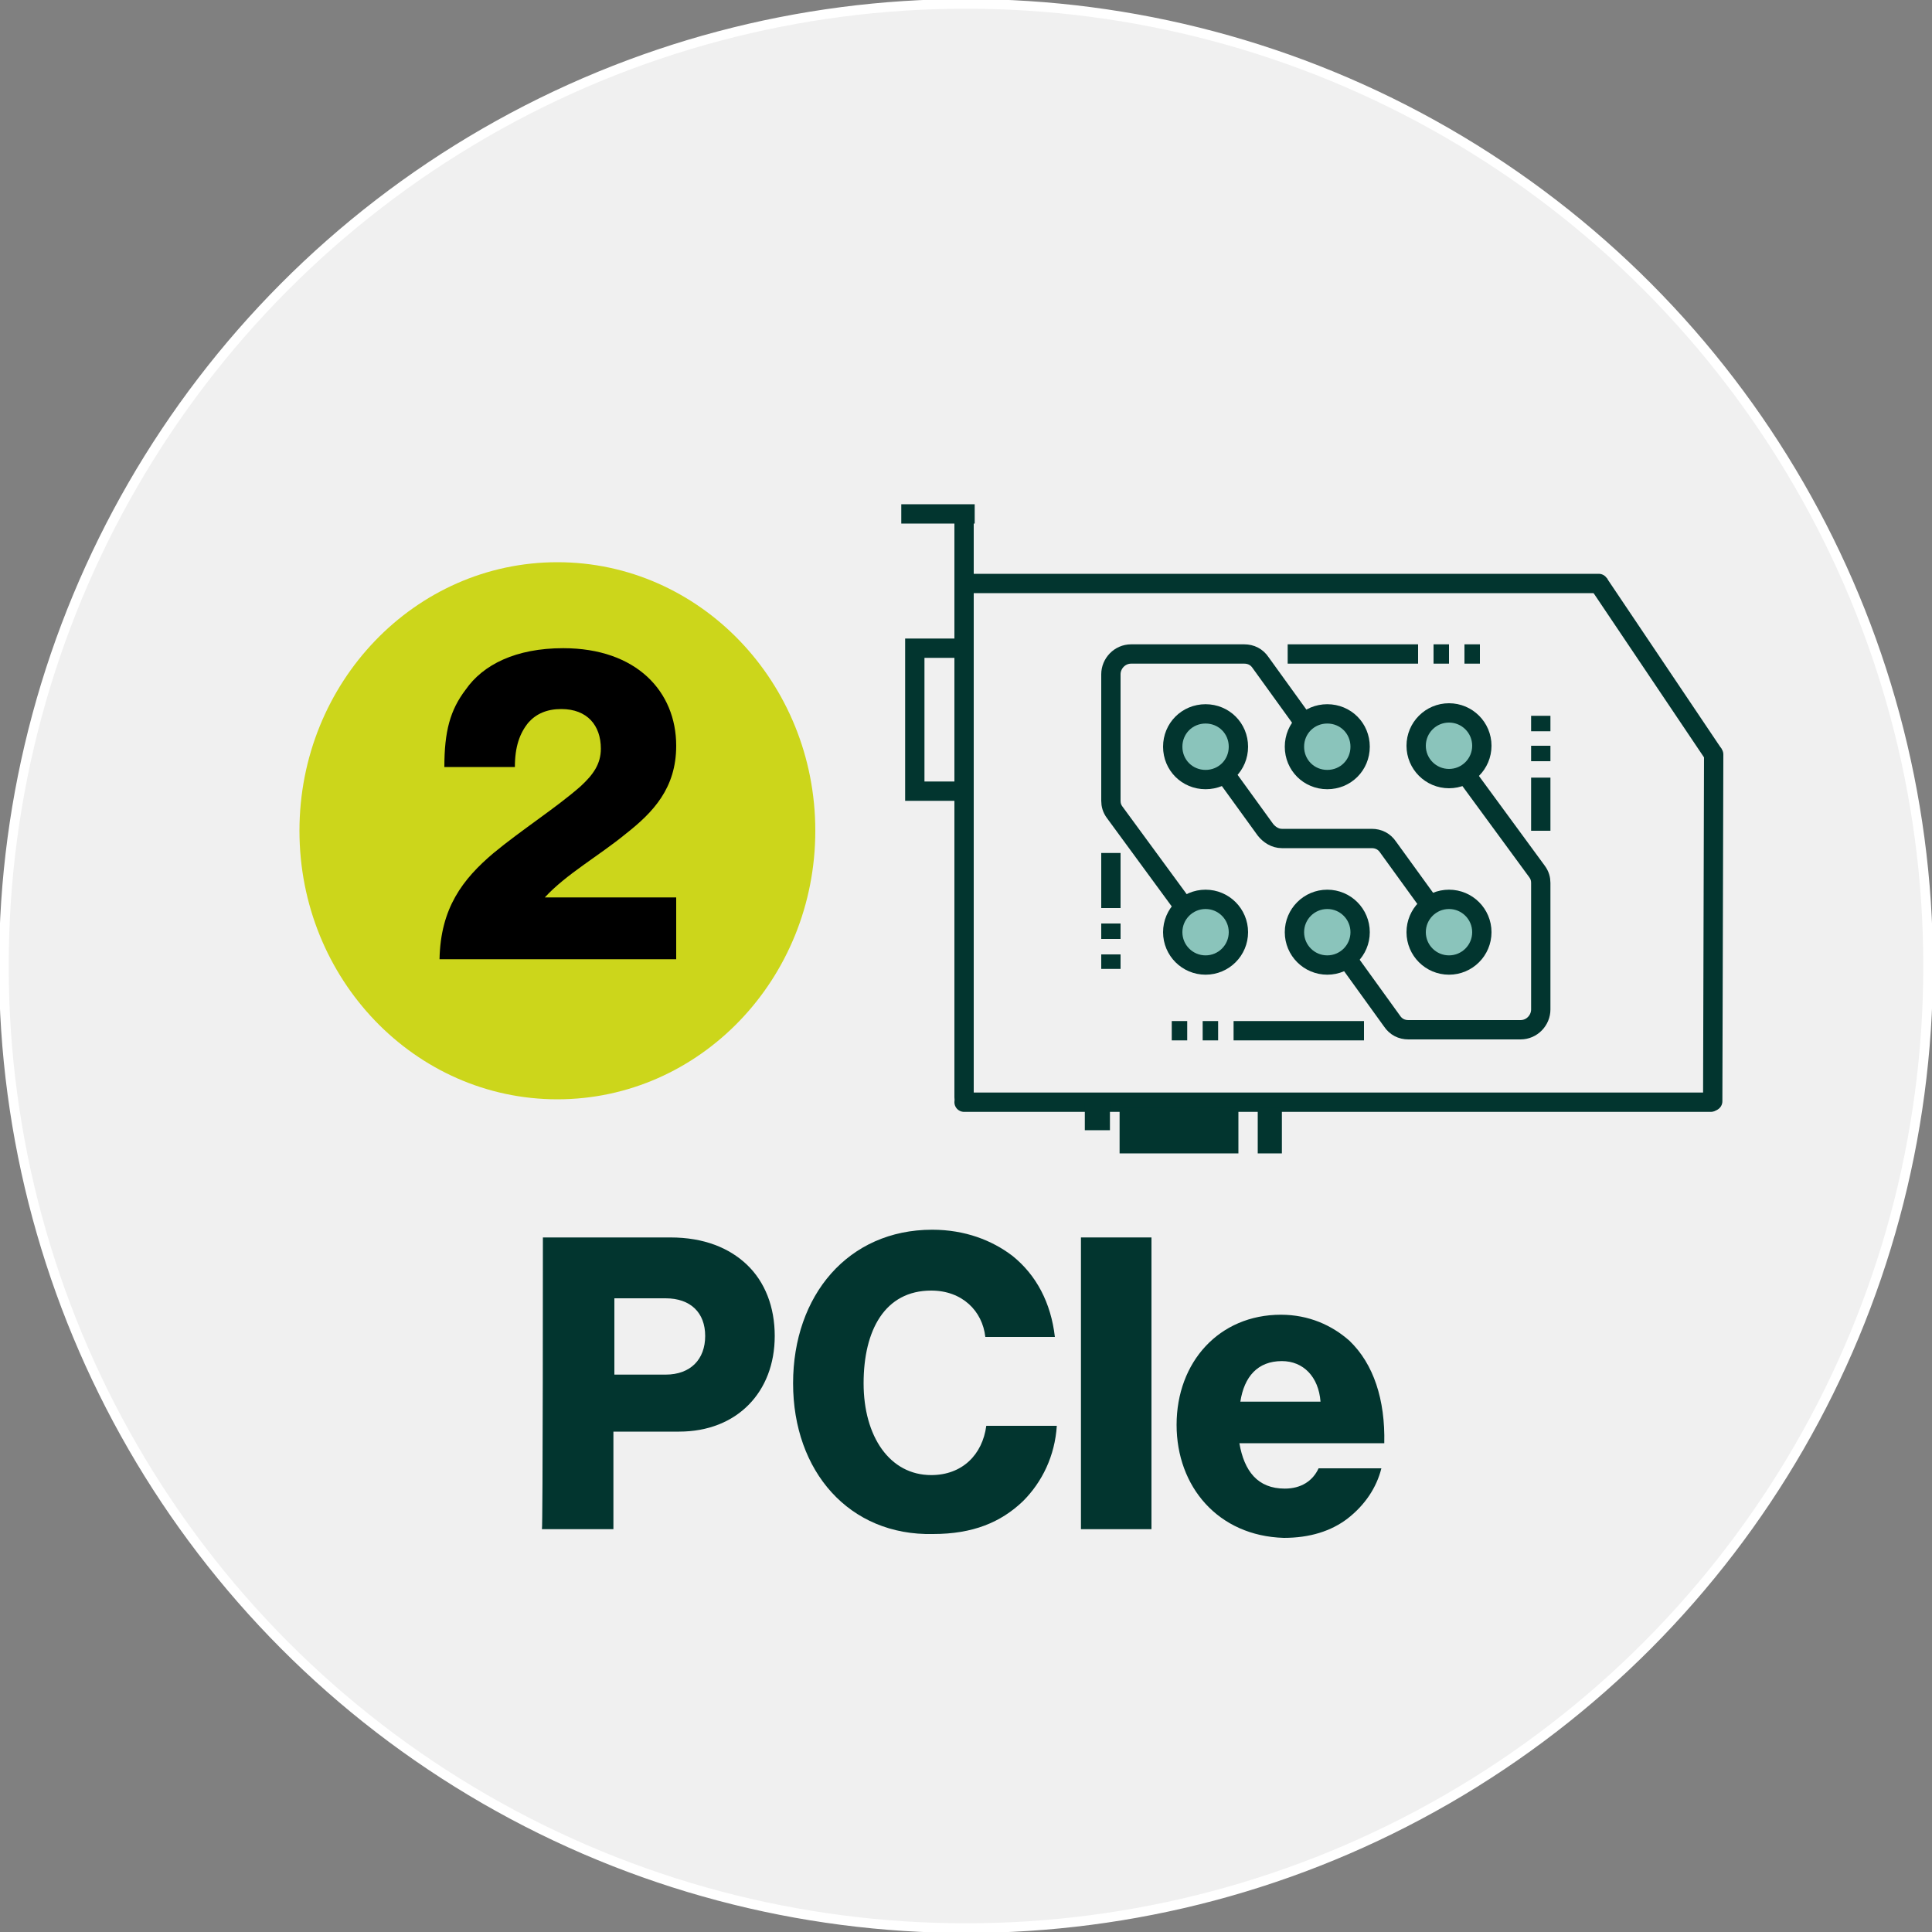 <?xml version="1.0" encoding="utf-8"?>
<!-- Generator: Adobe Illustrator 27.1.1, SVG Export Plug-In . SVG Version: 6.00 Build 0)  -->
<svg version="1.1" id="Layer_1" xmlns="http://www.w3.org/2000/svg" xmlns:xlink="http://www.w3.org/1999/xlink" x="0px" y="0px"
	 viewBox="0 0 200 200" style="enable-background:new 0 0 200 200;" xml:space="preserve">
<rect x="0" y="0" width="200" height="200" fill="#808080" stroke="none"/>
<style type="text/css">
	.st0{fill:#F0F0F0;stroke:#FFFFFF;stroke-miterlimit:10;}
	.st1{fill:none;stroke:#02352F;stroke-width:2;stroke-miterlimit:10;}
	.st2{fill:#8AC4BB;stroke:#02352F;stroke-width:2;stroke-miterlimit:10;}
	.st3{fill:none;stroke:#02352F;stroke-width:2;stroke-linecap:round;stroke-miterlimit:10;}
	.st4{fill:#02352F;}
	.st5{fill:#CCD61B;}
</style>
<circle class="st0" cx="100" cy="100" r="99.6"/>
<g>
	<path class="st1" d="M150.3,78.2l8.8,12c0.3,0.4,0.4,0.8,0.4,1.2v13.1c0,1.1-0.9,2.1-2.1,2.1h-11.6c-0.7,0-1.3-0.3-1.7-0.9
		l-5.7-7.9"/>
	<path class="st1" d="M124.7,77.2l6.3,8.7c0.4,0.5,1,0.9,1.7,0.9h9.3c0.7,0,1.3,0.3,1.7,0.9l6.3,8.7"/>
	<path class="st1" d="M124.2,96.1l-8.8-12c-0.3-0.4-0.4-0.8-0.4-1.2V69.8c0-1.1,0.9-2.1,2.1-2.1h11.7c0.7,0,1.3,0.3,1.7,0.9l5.7,7.9
		"/>
	<circle class="st2" cx="150" cy="77.2" r="3.4"/>
	<path class="st2" d="M137.4,80.7c-1.9,0-3.4-1.5-3.4-3.4s1.5-3.4,3.4-3.4c1.9,0,3.4,1.5,3.4,3.4S139.3,80.7,137.4,80.7z"/>
	<path class="st2" d="M124.8,80.7c-1.9,0-3.4-1.5-3.4-3.4s1.5-3.4,3.4-3.4s3.4,1.5,3.4,3.4S126.7,80.7,124.8,80.7z"/>
	<circle class="st2" cx="150" cy="96.5" r="3.4"/>
	<circle class="st2" cx="137.4" cy="96.5" r="3.4"/>
	<circle class="st2" cx="124.8" cy="96.5" r="3.4"/>
	<line class="st1" x1="121.3" y1="106.7" x2="122.9" y2="106.7"/>
	<line class="st1" x1="124.5" y1="106.7" x2="126.1" y2="106.7"/>
	<line class="st1" x1="127.7" y1="106.7" x2="141.2" y2="106.7"/>
	<line class="st1" x1="115" y1="88.3" x2="115" y2="94"/>
	<line class="st1" x1="115" y1="95.6" x2="115" y2="97.2"/>
	<line class="st1" x1="115" y1="98.8" x2="115" y2="100.3"/>
	<line class="st1" x1="153.2" y1="67.7" x2="151.6" y2="67.7"/>
	<line class="st1" x1="150" y1="67.7" x2="148.4" y2="67.7"/>
	<line class="st1" x1="146.8" y1="67.7" x2="133.3" y2="67.7"/>
	<line class="st1" x1="159.5" y1="86" x2="159.5" y2="80.5"/>
	<line class="st1" x1="159.5" y1="78.8" x2="159.5" y2="77.2"/>
	<line class="st1" x1="159.5" y1="75.7" x2="159.5" y2="74.1"/>
</g>
<line class="st3" x1="99.8" y1="60.4" x2="165.5" y2="60.4"/>
<line class="st1" x1="177.4" y1="78.1" x2="165.5" y2="60.4"/>
<line class="st3" x1="177.3" y1="114" x2="177.4" y2="78.1"/>
<line class="st3" x1="99.8" y1="114.1" x2="177.1" y2="114.1"/>
<line class="st3" x1="99.8" y1="113.6" x2="99.8" y2="60.4"/>
<line class="st1" x1="99.8" y1="52.7" x2="99.8" y2="60.4"/>
<line class="st1" x1="93.3" y1="53.2" x2="100.9" y2="53.2"/>
<rect x="94.7" y="67.1" class="st3" width="5.1" height="14.8"/>
<rect x="115.9" y="114.7" class="st4" width="12.3" height="4.7"/>
<rect x="130.2" y="114.7" class="st4" width="2.5" height="4.7"/>
<rect x="112.3" y="114.1" class="st4" width="2.6" height="2.9"/>
<g>
	<path class="st4" d="M56.2,128.1h13.2c3.5,0,6.1,1.1,7.9,2.8c1.9,1.8,2.9,4.4,2.9,7.4c0,5.8-3.9,9.9-9.9,9.9h-6.8v10.1h-7.4
		C56.2,158.3,56.2,128.1,56.2,128.1z M68.9,142.3c2.6,0,4.1-1.6,4.1-4s-1.5-3.9-4.1-3.9h-5.3v7.9H68.9z"/>
	<path class="st4" d="M82.1,143.2c0-9.1,5.7-15.9,14.4-15.9c3.4,0,6.2,1.1,8.3,2.7c2.5,2,4,4.9,4.4,8.4H102
		c-0.3-2.7-2.4-4.8-5.6-4.8c-4.8,0-7,4.1-7,9.6c0,5.5,2.7,9.5,7,9.5c3.2,0,5.3-2.1,5.7-5.1h7.3c-0.2,3.1-1.5,5.8-3.5,7.8
		c-2.3,2.2-5.2,3.4-9.3,3.4C87.9,159,82.1,152.3,82.1,143.2z"/>
	<path class="st4" d="M111.9,128.1h7.3v30.2h-7.3V128.1z"/>
	<path class="st4" d="M121.8,147.5c0-6.5,4.4-11.4,10.8-11.4c2.9,0,5.3,1.1,7.1,2.7c2.5,2.4,3.7,6.1,3.6,10.6h-15
		c0.5,2.9,1.9,4.7,4.7,4.7c1.7,0,2.9-0.8,3.5-2.1h6.5c-0.5,2-1.7,3.8-3.5,5.2c-1.7,1.3-3.9,2-6.6,2
		C126.1,159,121.8,153.9,121.8,147.5z M136.7,145.1c-0.2-2.6-1.8-4.2-4-4.2c-2.5,0-3.9,1.6-4.3,4.2H136.7z"/>
</g>
<ellipse class="st5" cx="57.7" cy="86" rx="26.7" ry="27.8"/>
<g>
	<path d="M51.1,88.3c2.9-2.4,6.5-4.7,9-6.9c1.3-1.2,2.1-2.3,2.1-3.9c0-2.4-1.4-4.1-4.1-4.1c-1.5,0-2.6,0.5-3.4,1.4
		c-0.9,1.1-1.4,2.5-1.4,4.6H46c0-3.7,0.6-5.9,2.2-8c1.8-2.6,5.2-4.3,10.1-4.3c7.6,0,11.7,4.5,11.7,10.1c0,4.4-2.4,6.9-5.2,9.1
		c-2.8,2.3-6.2,4.2-8.4,6.6v0H70v6.4H45.5C45.6,94,47.9,91,51.1,88.3z"/>
</g>
</svg>
